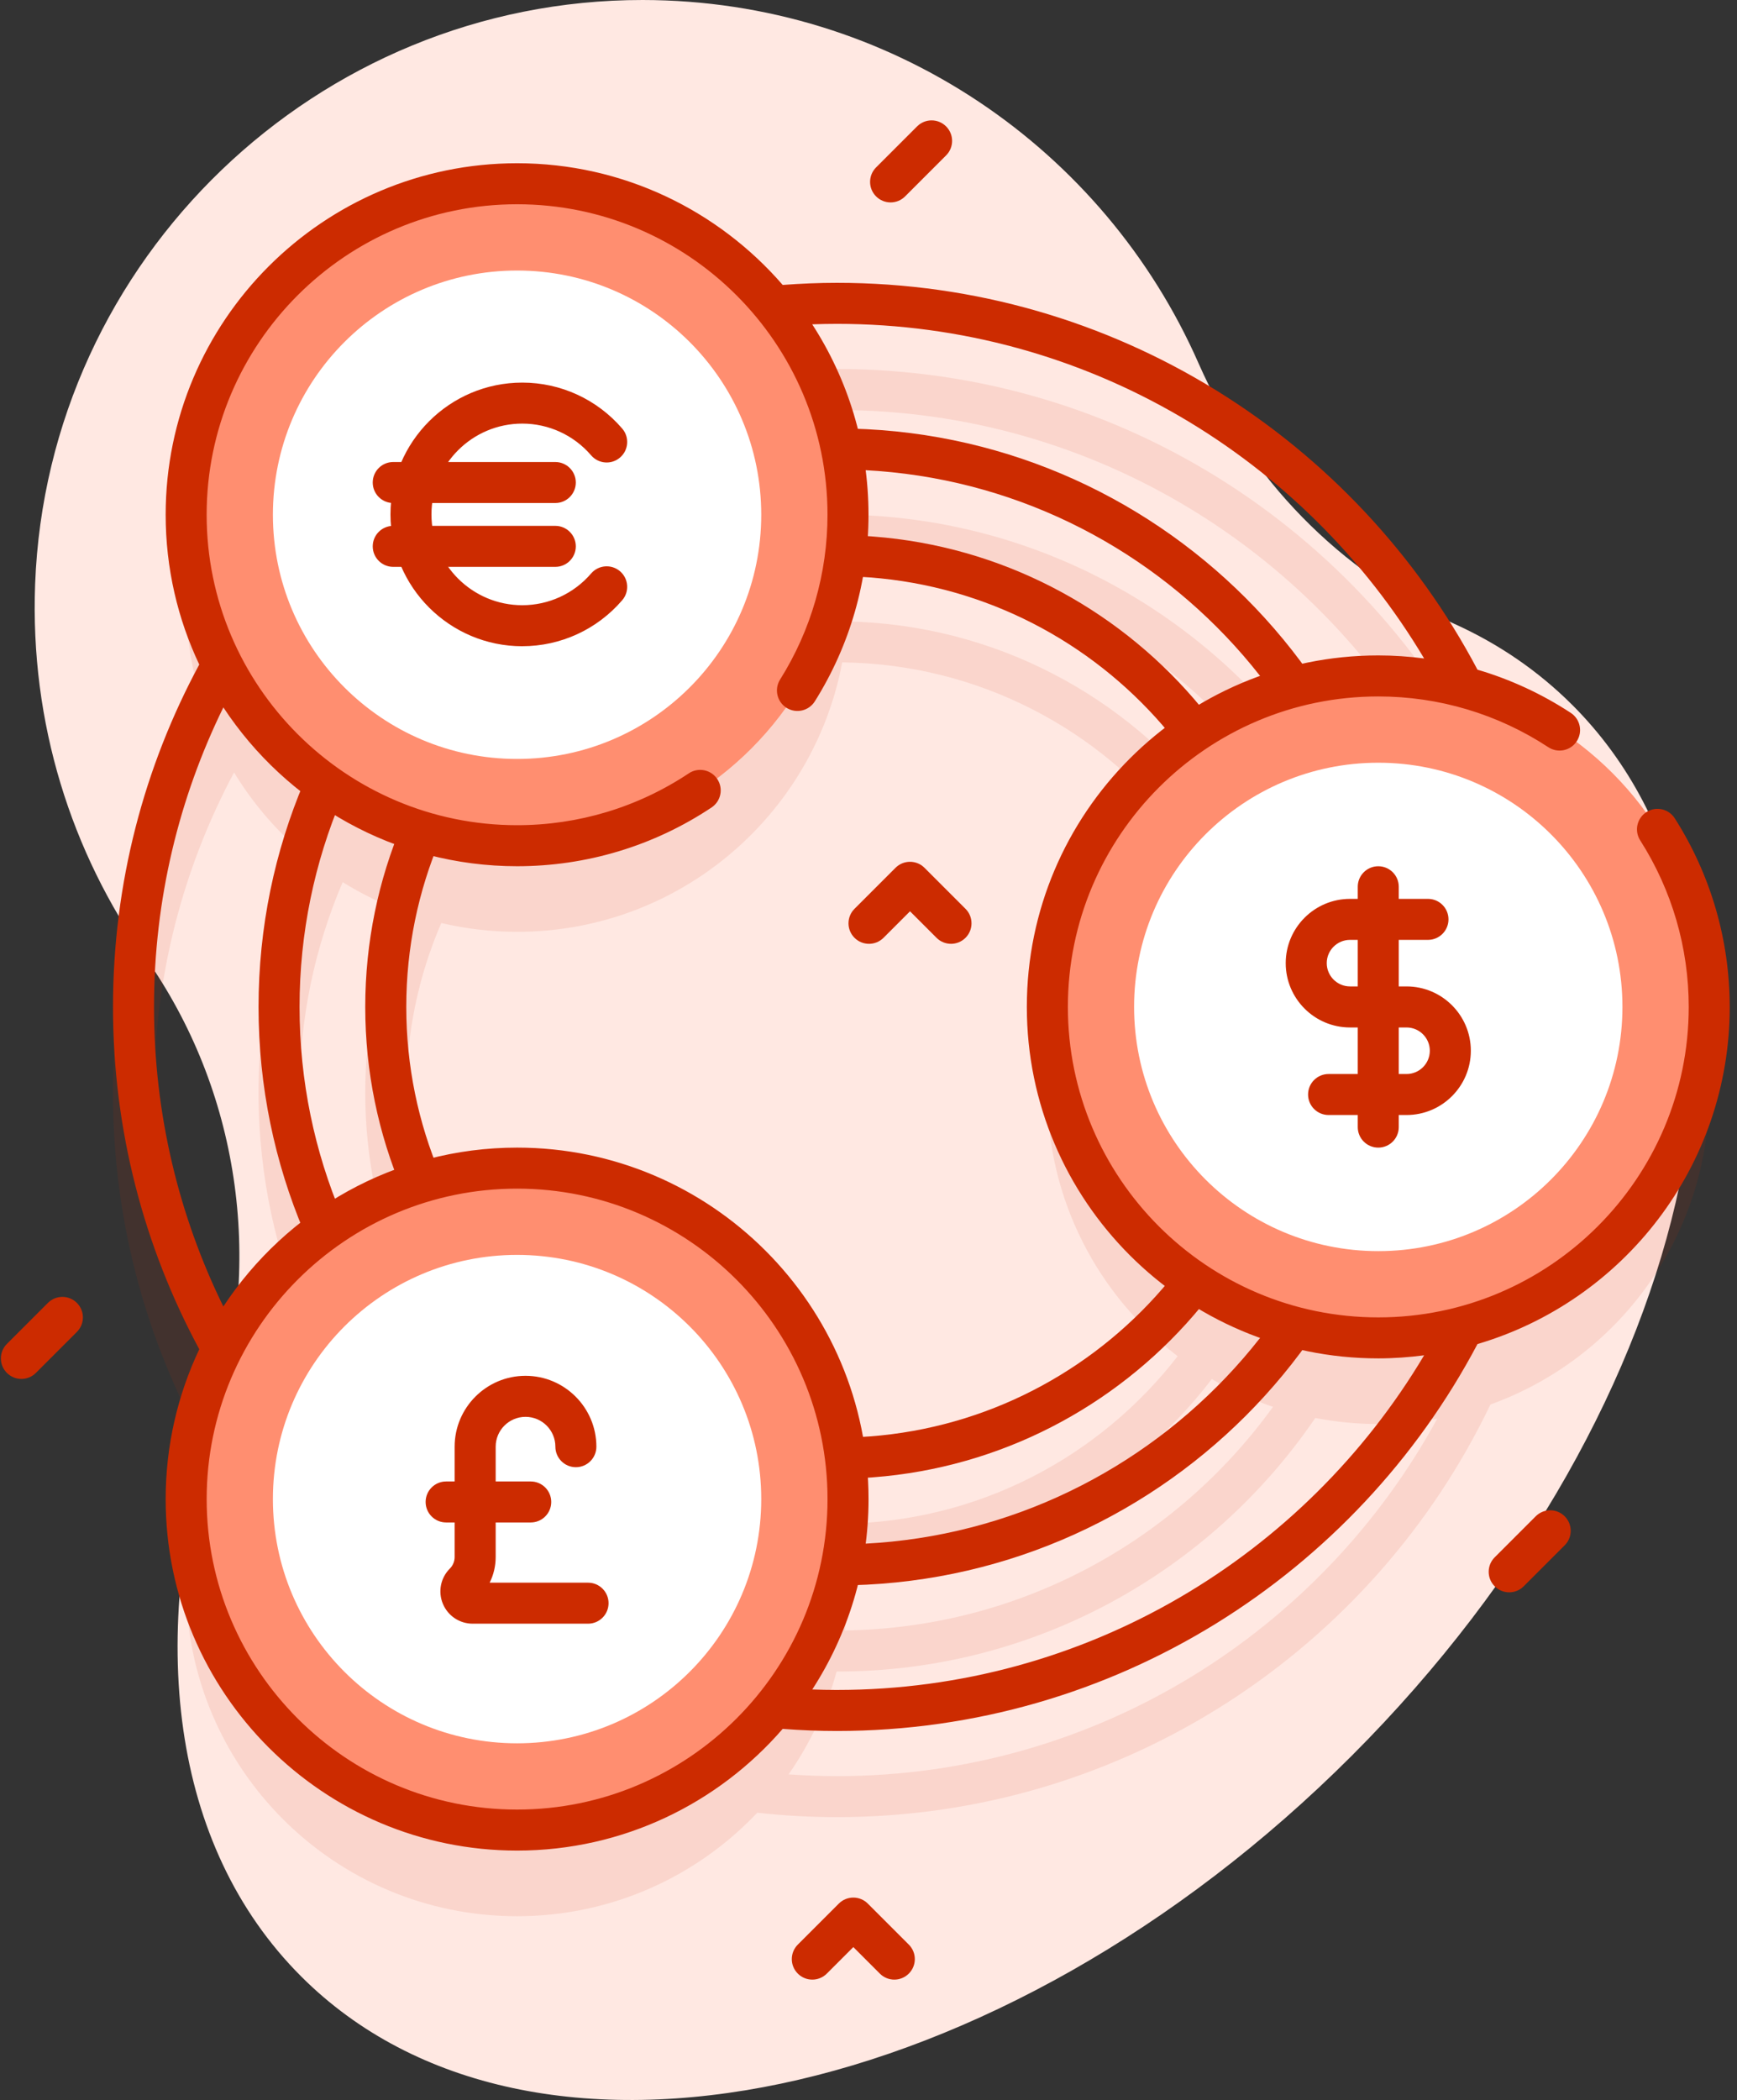 <svg height="110" viewBox="0 0 91 110" width="91" xmlns="http://www.w3.org/2000/svg"><rect x="0" y="0" width="91" height="110" fill="#333333" stroke="none"/><g fill="none"><path d="m82.373 36.929c-1.795-1.795-3.873-3.206-6.17-4.246-6.02-2.726-10.753-7.607-13.414-13.657-4.924-11.196-16.108-19.016-29.121-19.026-17.039-.013-31.187 13.57-31.828 30.598-.274 7.288 1.903 14.055 5.773 19.544 4.915 6.971 6.192 15.852 3.657 23.996-3.602 11.571-2.346 22.537 4.506 29.389 12.007 12.007 36.649 6.833 55.04-11.558 18.39-18.39 23.565-43.032 11.558-55.04z" fill="#ffe8e2"/><g fill="#cc2b00"><path d="m89.543 57.256c0-7.512-4.778-13.906-11.461-16.314-6.11-12.771-19.159-21.614-34.236-21.614-1.41 0-2.801.08-4.172.231-3.16-3.336-7.628-5.421-12.586-5.421-9.575 0-17.337 7.762-17.337 17.337 0 2.37.477 4.627 1.337 6.684-3.285 5.612-5.17 12.138-5.17 19.097 0 6.959 1.886 13.485 5.17 19.097-.86 2.057-1.337 4.315-1.337 6.684 0 9.575 7.762 17.337 17.337 17.337 4.958 0 9.426-2.085 12.586-5.421 1.37.151 2.762.231 4.172.231 15.076 0 28.126-8.843 34.236-21.614 6.682-2.408 11.461-8.802 11.461-16.314zm-45.696-35.779c13.557 0 25.376 7.579 31.445 18.722-1.002-.18-2.032-.279-3.086-.279-1.129 0-2.232.112-3.301.318-5.459-8.012-14.654-13.283-25.059-13.283-.007 0-.013 0-.02 0-.527-1.954-1.386-3.77-2.514-5.386.837-.059 1.682-.091 2.534-.091zm-16.758 44.224c-1.367 0-2.695.163-3.971.462-1.179-2.734-1.834-5.745-1.834-8.907 0-3.162.655-6.173 1.834-8.907 1.276.299 2.604.462 3.971.462 8.474 0 15.523-6.081 17.033-14.115 7.142.086 13.496 3.506 17.574 8.774-4.148 3.168-6.827 8.163-6.827 13.785s2.679 10.618 6.827 13.785c-4.078 5.268-10.432 8.688-17.574 8.774-1.511-8.035-8.56-14.115-17.033-14.115zm36.396-23.426c-4.417-5.776-11.319-9.555-19.095-9.723.022-.356.037-.715.037-1.077 0-.804-.059-1.593-.165-2.368 9.225.134 17.388 4.725 22.43 11.713-1.124.377-2.197.866-3.206 1.455zm-42.438 5.453c-1.231 2.934-1.912 6.153-1.912 9.528 0 3.375.681 6.594 1.912 9.528-1.088.405-2.123.916-3.094 1.52-1.454-3.394-2.26-7.129-2.26-11.048 0-3.92.806-7.654 2.26-11.048.972.604 2.007 1.115 3.094 1.52zm23.343 34.233c7.776-.168 14.678-3.947 19.095-9.723 1.008.588 2.081 1.077 3.206 1.454-5.042 6.988-13.206 11.579-22.43 11.713.106-.775.165-1.564.165-2.368-0-.362-.015-.72-.037-1.076zm-36.322-24.705c0-6.065 1.519-11.782 4.194-16.793 1.037 1.707 2.361 3.218 3.904 4.471-1.683 3.766-2.621 7.936-2.621 12.322s.938 8.555 2.621 12.322c-1.543 1.253-2.867 2.765-3.904 4.471-2.675-5.011-4.194-10.728-4.194-16.793zm35.779 35.779c-.852 0-1.697-.032-2.534-.091 1.128-1.616 1.987-3.432 2.514-5.386.007 0 .013 0.0.02 0 10.404 0 19.6-5.271 25.059-13.283 1.069.206 2.172.318 3.301.318 1.054 0 2.084-.099 3.086-.279-6.069 11.143-17.888 18.722-31.445 18.722z" opacity=".1"/><path d="m43.847 83.047c-16.709 0-30.302-13.594-30.302-30.302s13.594-30.303 30.302-30.303c16.709 0 30.302 13.594 30.302 30.303 0 16.709-13.594 30.302-30.302 30.302zm0-58.457c-15.524 0-28.154 12.63-28.154 28.154 0 15.524 12.63 28.154 28.154 28.154 15.524 0 28.154-12.63 28.154-28.154 0-15.524-12.63-28.154-28.154-28.154z"/><path d="m43.847 77.456c-13.626 0-24.712-11.086-24.712-24.712s11.086-24.712 24.712-24.712c13.626 0 24.712 11.086 24.712 24.712 0 13.626-11.086 24.712-24.712 24.712zm0-47.275c-12.441 0-22.563 10.122-22.563 22.563s10.122 22.563 22.563 22.563c12.441 0 22.563-10.122 22.563-22.563s-10.122-22.563-22.563-22.563z"/></g><circle cx="72.206" cy="52.744" fill="#ff8e70" r="17.337"/><circle cx="72.206" cy="52.744" fill="#fff" r="12.792"/><path d="m73.688 58.406h-4.085c-.593 0-1.074-.481-1.074-1.074 0-.593.481-1.074 1.074-1.074h4.085c.672 0 1.219-.547 1.219-1.219s-.547-1.219-1.219-1.219h-2.962c-1.857 0-3.368-1.511-3.368-3.368 0-1.857 1.511-3.368 3.368-3.368h4.085c.593 0 1.074.481 1.074 1.074 0 .593-.481 1.074-1.074 1.074h-4.085c-.672 0-1.219.547-1.219 1.219 0 .672.547 1.219 1.219 1.219h2.962c1.857 0 3.368 1.511 3.368 3.368s-1.511 3.368-3.368 3.368z" fill="#cc2b00"/><path d="m72.206 60.114c-.593 0-1.074-.481-1.074-1.074v-12.591c0-.593.481-1.074 1.074-1.074.593 0 1.074.481 1.074 1.074v12.591c0 .593-.481 1.074-1.074 1.074z" fill="#cc2b00"/><circle cx="27.089" cy="78.525" fill="#ff8e70" r="17.337"/><circle cx="27.089" cy="78.525" fill="#fff" r="12.792"/><path d="m30.806 85.051h-6.042c-.686 0-1.3-.41-1.563-1.044-.263-.634-.119-1.358.367-1.843.159-.159.25-.379.25-.604v-5.78c0-2.047 1.665-3.713 3.713-3.713 2.047 0 3.713 1.665 3.713 3.713 0 .593-.481 1.074-1.074 1.074s-1.074-.481-1.074-1.074c0-.863-.702-1.564-1.564-1.564-.863 0-1.564.702-1.564 1.564v5.78c0 .474-.109.931-.315 1.343h5.155c.593 0 1.074.481 1.074 1.074 0 .593-.481 1.074-1.074 1.074z" fill="#cc2b00"/><path d="m27.805 79.749h-4.433c-.593 0-1.074-.481-1.074-1.074 0-.593.481-1.074 1.074-1.074h4.433c.593 0 1.074.481 1.074 1.074 0 .593-.481 1.074-1.074 1.074z" fill="#cc2b00"/><circle cx="27.089" cy="26.963" fill="#ff8e70" r="17.337"/><path d="m90.618 52.744c0-3.508-.995-6.924-2.878-9.879-.319-.5-.983-.647-1.483-.328-.5.319-.648.983-.328 1.483 1.663 2.609 2.542 5.626 2.542 8.724 0 8.967-7.295 16.263-16.263 16.263s-16.263-7.295-16.263-16.263 7.295-16.263 16.263-16.263c3.177 0 6.257.919 8.908 2.659.496.326 1.162.187 1.487-.309.325-.496.187-1.162-.309-1.488-1.522-.998-3.168-1.757-4.89-2.264-6.363-12.04-19.016-20.264-33.556-20.264-.957 0-1.904.04-2.843.111-3.378-3.9-8.362-6.375-13.915-6.375-10.152 0-18.411 8.259-18.411 18.411 0 2.805.633 5.465 1.76 7.847-2.88 5.343-4.519 11.45-4.519 17.934 0 6.484 1.64 12.589 4.52 17.933-1.128 2.382-1.761 5.043-1.761 7.849 0 10.152 8.259 18.411 18.411 18.411 5.553 0 10.536-2.475 13.914-6.375.939.071 1.887.11 2.844.11 14.54 0 27.193-8.227 33.556-20.268 7.629-2.248 13.215-9.312 13.215-17.659zm-63.528 42.044c-8.967 0-16.263-7.295-16.263-16.263s7.295-16.263 16.263-16.263c8.967 0 16.263 7.295 16.263 16.263s-7.295 16.263-16.263 16.263zm16.758-6.265c-.433 0-.864-.01-1.293-.026 1.861-2.876 2.947-6.299 2.947-9.972 0-10.152-8.259-18.411-18.411-18.411-6.429 0-12.095 3.315-15.39 8.322-2.324-4.741-3.632-10.066-3.632-15.692 0-5.626 1.31-10.95 3.633-15.69 3.294 5.006 8.96 8.32 15.388 8.32 3.642 0 7.165-1.064 10.188-3.077.494-.329.628-.996.299-1.49-.329-.494-.996-.628-1.49-.299-2.67 1.777-5.781 2.717-8.998 2.717-8.967 0-16.263-7.295-16.263-16.263s7.295-16.263 16.263-16.263 16.263 7.295 16.263 16.263c0 3.062-.859 6.047-2.484 8.634-.315.502-.164 1.166.338 1.481.502.315 1.165.164 1.481-.338 1.84-2.93 2.813-6.311 2.813-9.777 0-3.674-1.086-7.098-2.948-9.974.43-.015.861-.024 1.295-.024 13.066 0 24.517 7.041 30.762 17.527-.793-.104-1.595-.159-2.403-.159-10.152 0-18.411 8.259-18.411 18.411s8.259 18.411 18.411 18.411c.815 0 1.616-.059 2.403-.162-6.244 10.487-17.696 17.53-30.763 17.53z" fill="#cc2b00"/><circle cx="27.089" cy="26.963" fill="#fff" r="12.792"/><g fill="#cc2b00" transform="translate(19.336 19.98)"><path d="m8.027 13.871c-3.808 0-6.906-3.097-6.906-6.904 0-3.808 3.098-6.906 6.906-6.906 2.012 0 3.921.879 5.236 2.411.386.45.335 1.128-.116 1.515-.45.387-1.128.335-1.515-.116-.906-1.056-2.221-1.662-3.606-1.662-2.623 0-4.758 2.134-4.758 4.758 0 2.622 2.134 4.755 4.758 4.755 1.385 0 2.699-.606 3.606-1.662.386-.45 1.065-.502 1.515-.116.45.386.502 1.065.116 1.515-1.315 1.532-3.224 2.411-5.236 2.411z"/><path d="m9.756 6.369h-8.491c-.593 0-1.074-.481-1.074-1.074 0-.593.481-1.074 1.074-1.074h8.491c.593 0 1.074.481 1.074 1.074 0 .593-.481 1.074-1.074 1.074zm0 3.344h-8.491c-.593 0-1.074-.481-1.074-1.074 0-.593.481-1.074 1.074-1.074h8.491c.593 0 1.074.481 1.074 1.074 0 .593-.481 1.074-1.074 1.074z"/></g><path d="m1.121 72.23c-.275 0-.55-.105-.76-.315-.42-.419-.42-1.1 0-1.519l2.148-2.148c.42-.42 1.1-.42 1.519 0 .42.419.42 1.1 0 1.519l-2.148 2.148c-.21.21-.484.315-.759.315zm45.537-61.627c-.275 0-.55-.105-.76-.315-.42-.419-.42-1.1 0-1.519l2.148-2.148c.42-.42 1.1-.42 1.519 0 .42.419.42 1.1 0 1.519l-2.148 2.148c-.21.21-.485.315-.759.315zm32.408 72.805c-.275 0-.55-.105-.76-.315-.42-.419-.42-1.1 0-1.519l2.148-2.148c.42-.42 1.1-.42 1.519 0 .42.419.42 1.1 0 1.519l-2.148 2.148c-.21.21-.484.315-.759.315zm-32.212 20.287c-.275 0-.55-.105-.76-.315l-1.389-1.389-1.389 1.389c-.42.42-1.1.42-1.519 0-.42-.419-.42-1.1 0-1.519l2.148-2.148c.42-.42 1.1-.42 1.519 0l2.148 2.148c.42.419.42 1.1 0 1.519-.21.21-.485.315-.76.315zm2.97-54.256c-.275 0-.55-.105-.76-.315l-1.389-1.389-1.389 1.389c-.42.42-1.1.42-1.519 0-.42-.419-.42-1.1 0-1.519l2.148-2.148c.42-.42 1.1-.42 1.519 0l2.148 2.148c.42.419.42 1.1 0 1.519-.21.21-.485.315-.76.315z" fill="#cc2b00"/></g></svg>